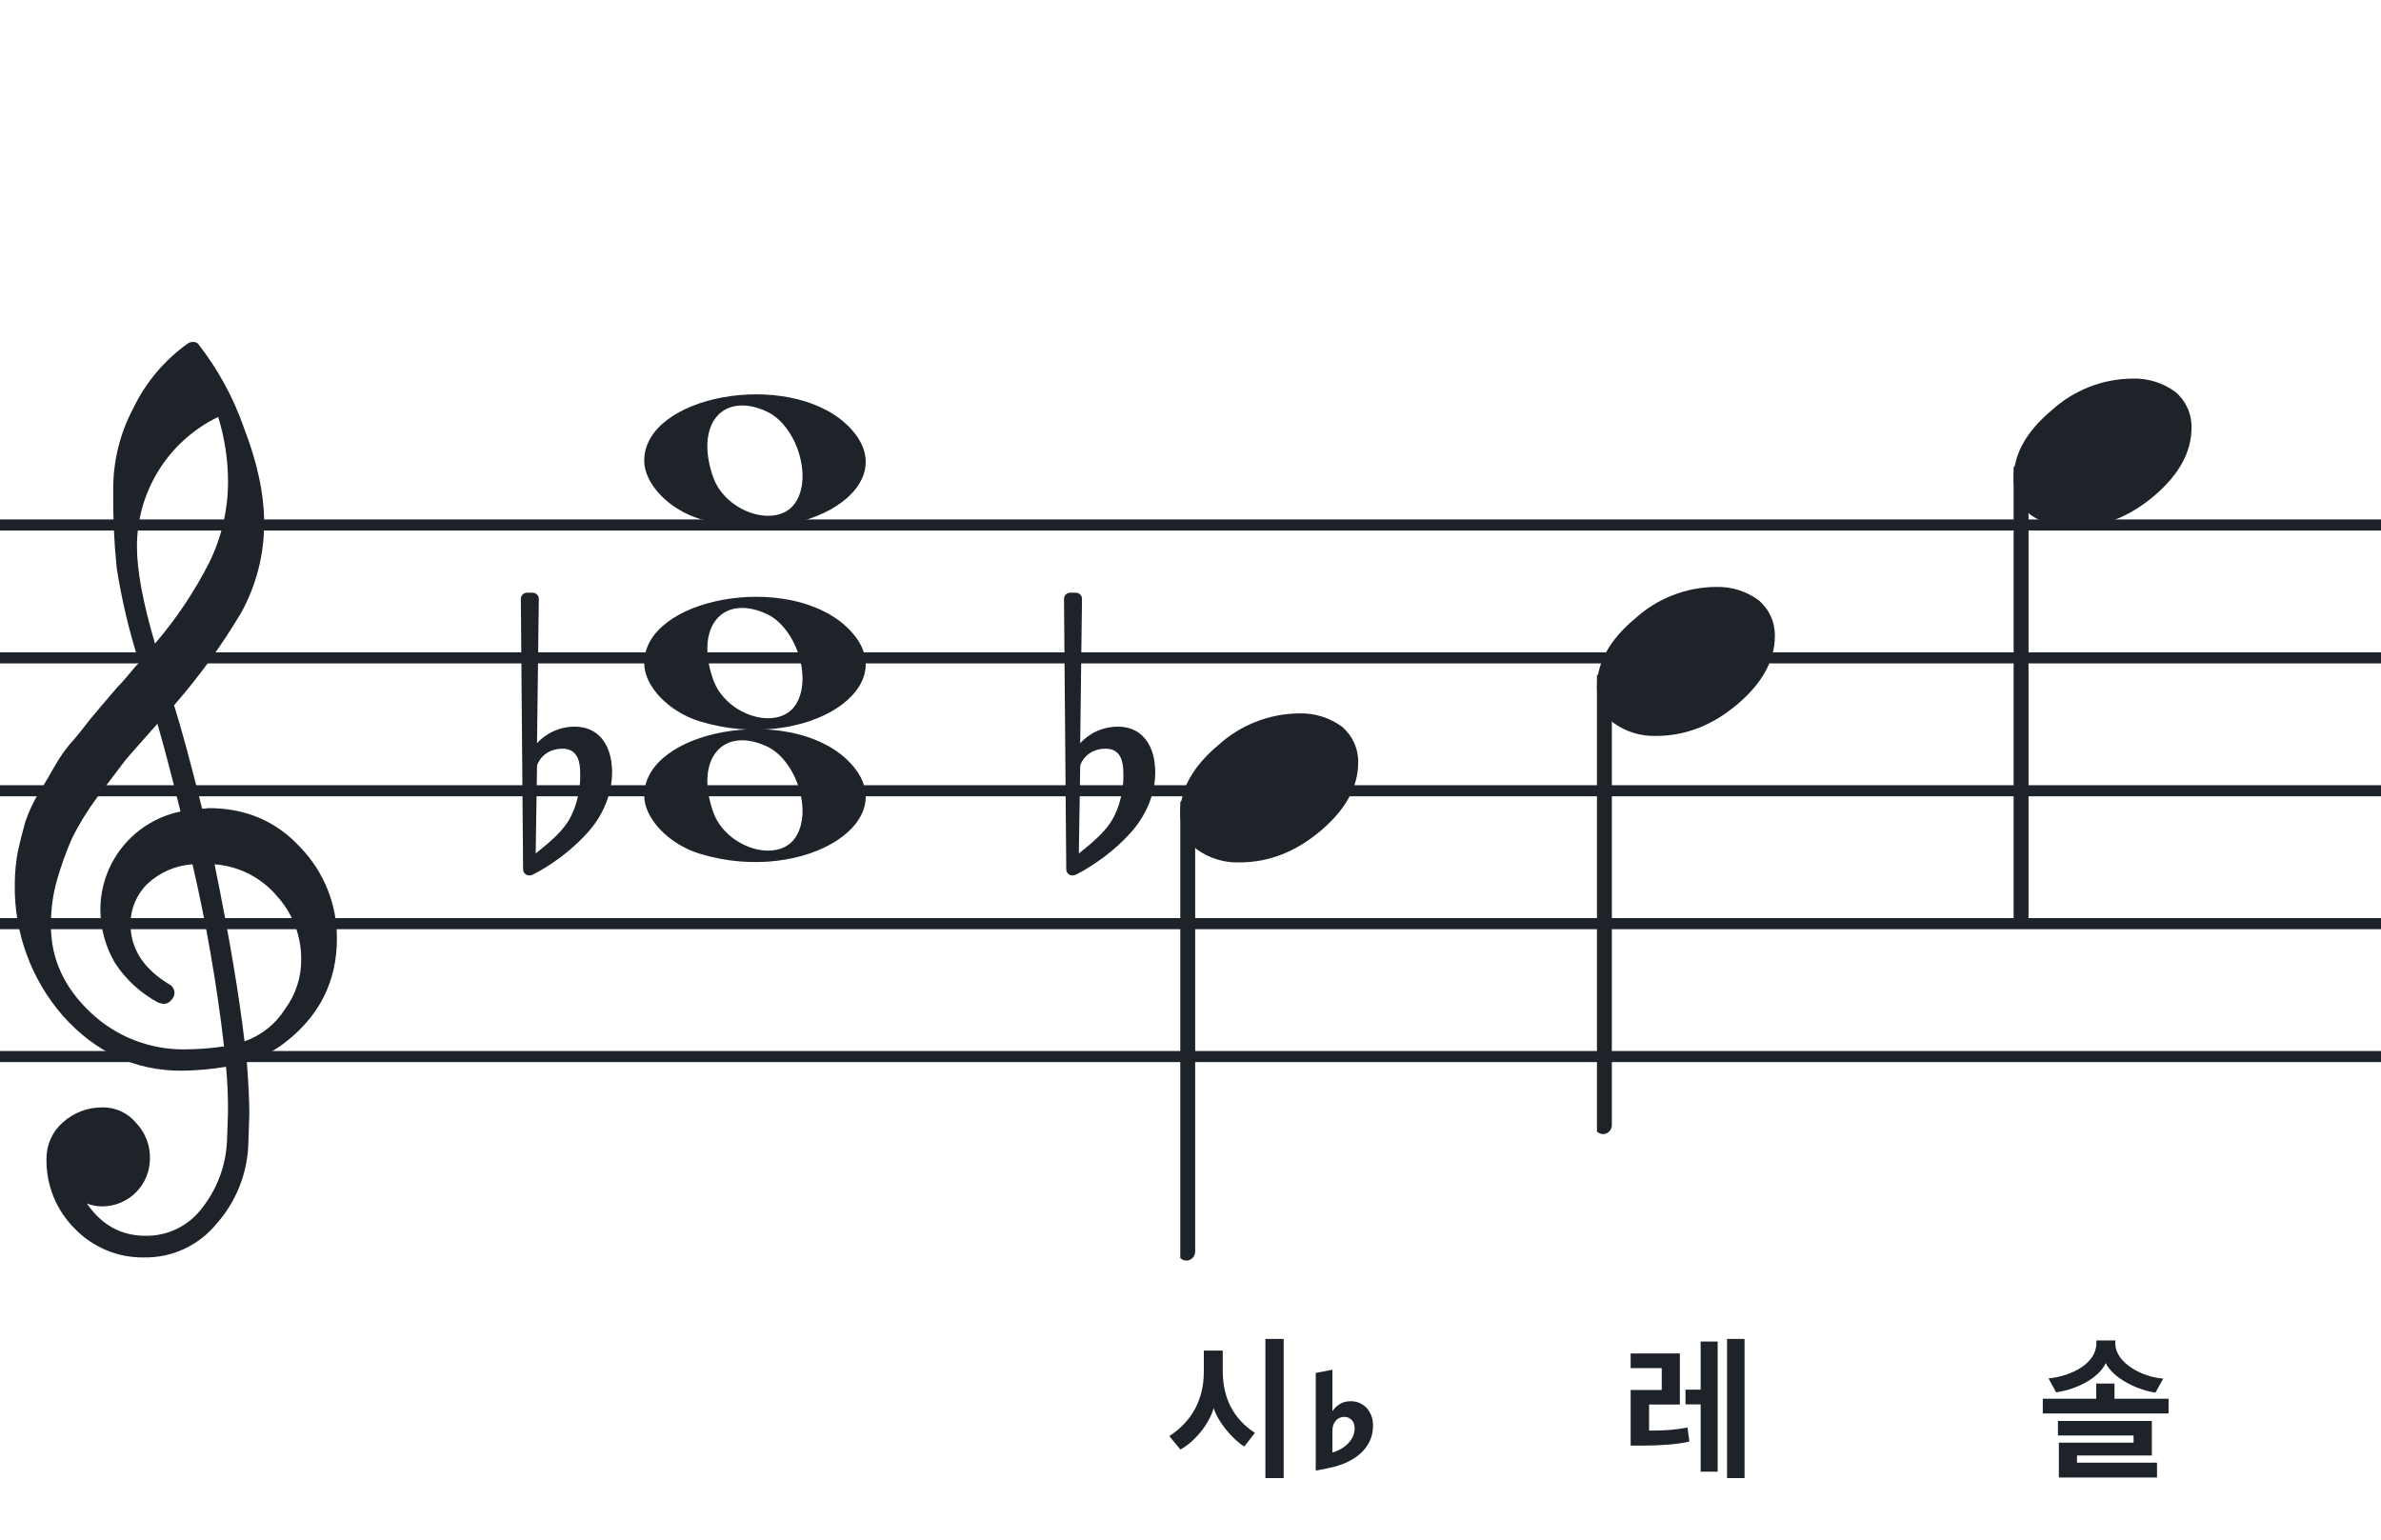 <svg width="320" height="207" viewBox="0 0 320 207" fill="none" xmlns="http://www.w3.org/2000/svg">
<path fill-rule="evenodd" clip-rule="evenodd" d="M192 69.814H128V71.302H192V69.814ZM192 87.674H128V89.162H192V87.674ZM128 105.534H192V107.023H128V105.534ZM192 123.395H128V124.883H192V123.395ZM128 141.255H192V142.744H128V141.255Z" fill="#1E2229"/>
<path fill-rule="evenodd" clip-rule="evenodd" d="M256 69.814H192V71.302H256V69.814ZM256 87.674H192V89.162H256V87.674ZM192 105.534H256V107.023H192V105.534ZM256 123.395H192V124.883H256V123.395ZM192 141.255H256V142.744H192V141.255Z" fill="#1E2229"/>
<path fill-rule="evenodd" clip-rule="evenodd" d="M320 69.814H256V71.302H320V69.814ZM320 87.674H256V89.162H320V87.674ZM256 105.534H320V107.023H256V105.534ZM320 123.395H256V124.883H320V123.395ZM256 141.255H320V142.744H256V141.255Z" fill="#1E2229"/>
<path fill-rule="evenodd" clip-rule="evenodd" d="M128 69.814H64V71.302H128V69.814ZM128 87.674H64V89.162H128V87.674ZM64 105.534H128V107.023H64V105.534ZM128 123.395H64V124.883H128V123.395ZM64 141.255H128V142.744H64V141.255Z" fill="#1E2229"/>
<path fill-rule="evenodd" clip-rule="evenodd" d="M64 69.814H0V71.302H64V69.814ZM64 87.674H0V89.162H64V87.674ZM0 105.534H64V107.023H0V105.534ZM64 123.395H0V124.883H64V123.395ZM0 141.255H64V142.744H0V141.255Z" fill="#1E2229"/>
<g clip-path="url(#clip0_1363_40809)">
<path d="M27.165 108.683H27.568C27.72 108.641 27.876 108.618 28.034 108.614C33.053 108.614 37.175 110.383 40.399 113.922C43.563 117.21 45.315 121.606 45.278 126.169C45.278 131.962 42.88 136.668 38.084 140.284C36.607 141.384 34.943 142.206 33.174 142.712C33.397 145.608 33.509 147.959 33.509 149.763C33.509 150.123 33.465 151.425 33.378 153.668C33.264 157.674 31.741 161.512 29.077 164.506C27.904 165.934 26.424 167.079 24.747 167.857C23.071 168.635 21.241 169.026 19.393 169C17.661 169.031 15.941 168.707 14.34 168.047C12.738 167.387 11.289 166.406 10.082 165.164C8.839 163.936 7.858 162.469 7.199 160.852C6.54 159.234 6.215 157.5 6.246 155.753C6.236 154.822 6.43 153.9 6.812 153.051C7.195 152.202 7.758 151.447 8.462 150.837C9.922 149.528 11.82 148.813 13.782 148.832C14.641 148.82 15.492 149.001 16.272 149.362C17.052 149.723 17.741 150.255 18.288 150.918C18.905 151.559 19.387 152.317 19.707 153.148C20.027 153.978 20.178 154.864 20.15 155.753C20.141 157.444 19.465 159.063 18.269 160.259C17.073 161.455 15.454 162.131 13.763 162.141C13.047 162.142 12.337 162.008 11.671 161.744C13.653 164.64 16.277 166.089 19.542 166.089C21.015 166.117 22.474 165.794 23.797 165.146C25.121 164.499 26.271 163.545 27.152 162.364C29.207 159.768 30.384 156.585 30.511 153.277C30.598 151.125 30.641 149.894 30.641 149.583C30.662 147.511 30.575 145.439 30.38 143.376C28.4 143.706 26.397 143.882 24.39 143.903C18.158 143.903 12.842 141.441 8.443 136.517C4.163 131.602 1.863 125.273 1.987 118.757C1.994 117.299 2.133 115.845 2.403 114.412C2.668 113.199 3.001 111.877 3.403 110.445C3.874 109.086 4.482 107.778 5.215 106.541C5.582 106.007 5.985 105.337 6.457 104.524C6.929 103.71 7.214 103.183 7.388 102.91C8.127 101.607 9.01 100.391 10.02 99.284C10.374 98.875 10.74 98.428 11.125 97.931C11.51 97.435 11.826 97.037 12.099 96.69C12.373 96.342 12.577 96.131 12.72 95.951C12.863 95.771 13.862 94.585 15.749 92.382C16.212 91.927 16.65 91.446 17.059 90.942C17.481 90.42 17.829 90.017 18.096 89.7C18.363 89.384 18.567 89.197 18.716 89.079C17.372 84.909 16.357 80.64 15.681 76.311C15.326 72.824 15.171 69.319 15.216 65.814C15.195 61.995 16.123 58.23 17.916 54.858C19.585 51.39 22.105 48.4 25.241 46.168C25.44 46.036 25.672 45.963 25.911 45.956C26.155 45.936 26.398 46.011 26.587 46.168C29.277 49.588 31.377 53.434 32.801 57.546C34.601 62.214 35.501 66.453 35.501 70.265C35.515 74.5 34.447 78.669 32.398 82.376C29.776 86.777 26.762 90.932 23.391 94.79C24.326 97.724 25.584 102.355 27.165 108.683ZM32.863 139.949C35.124 139.166 37.05 137.632 38.319 135.604C39.746 133.674 40.504 131.331 40.48 128.931C40.499 125.805 39.348 122.784 37.252 120.464C36.207 119.222 34.924 118.201 33.478 117.462C32.033 116.723 30.454 116.281 28.835 116.162C30.767 125.61 32.11 133.539 32.863 139.949ZM6.842 124.431C6.842 128.863 8.636 132.761 12.223 136.126C15.572 139.273 19.993 141.028 24.589 141.036C26.438 141.039 28.284 140.907 30.113 140.638C29.158 132.407 27.742 124.236 25.874 116.162C23.582 116.312 21.416 117.261 19.753 118.844C18.343 120.254 17.547 122.164 17.537 124.158C17.537 127.568 19.352 130.326 22.981 132.432C23.125 132.558 23.241 132.713 23.322 132.886C23.403 133.059 23.447 133.247 23.453 133.438C23.447 133.629 23.401 133.818 23.32 133.992C23.239 134.166 23.124 134.321 22.981 134.45C22.861 134.601 22.708 134.722 22.534 134.804C22.359 134.886 22.168 134.926 21.975 134.921C21.766 134.889 21.559 134.845 21.355 134.791C18.955 133.535 16.919 131.682 15.445 129.409C14.193 127.263 13.519 124.829 13.49 122.345C13.47 119.227 14.533 116.199 16.497 113.777C18.461 111.356 21.205 109.691 24.26 109.067C23.018 104.043 21.984 100.112 21.156 97.273C20.442 98.086 19.573 99.061 18.561 100.203C17.549 101.345 16.96 102.028 16.786 102.252C15.172 104.362 13.931 106.001 13.062 107.168C11.783 108.879 10.659 110.701 9.703 112.612C8.904 114.426 8.228 116.293 7.68 118.198C7.101 120.22 6.821 122.316 6.848 124.418L6.842 124.431ZM29.313 56.037C26.04 57.622 23.28 60.097 21.351 63.18C19.422 66.262 18.401 69.826 18.406 73.462C18.406 76.685 19.215 81.031 20.833 86.497C23.667 83.187 26.103 79.556 28.09 75.678C29.775 72.267 30.65 68.513 30.647 64.709C30.638 61.764 30.191 58.838 29.319 56.025L29.313 56.037Z" fill="#1E2229"/>
</g>
<path d="M94.096 114.756C89.895 113.484 86.581 110.028 86.581 106.919C86.581 98.119 105.792 94.637 113.726 101.998C122.305 109.959 108.304 119.059 94.096 114.756H94.096ZM106.91 112.546C109.247 109.036 107.013 102.083 102.964 100.268C97.019 97.603 93.375 102.145 95.851 109.133C97.564 113.967 104.532 116.117 106.91 112.546Z" fill="#1E2229"/>
<path d="M94.095 96.965C89.894 95.693 86.58 92.237 86.58 89.128C86.58 80.328 105.791 76.846 113.725 84.207C122.304 92.168 108.303 101.268 94.095 96.965H94.095ZM106.909 94.755C109.246 91.245 107.012 84.292 102.963 82.477C97.018 79.812 93.374 84.354 95.85 91.342C97.563 96.175 104.531 98.326 106.909 94.755Z" fill="#1E2229"/>
<path d="M94.095 69.756C89.894 68.484 86.58 65.028 86.58 61.919C86.58 53.119 105.791 49.637 113.725 56.998C122.304 64.959 108.303 74.058 94.095 69.756H94.095ZM106.909 67.545C109.246 64.036 107.012 57.083 102.963 55.268C97.018 52.603 93.374 57.145 95.85 64.133C97.563 68.966 104.531 71.116 106.909 67.545Z" fill="#1E2229"/>
<g clip-path="url(#clip1_1363_40809)">
<path fill-rule="evenodd" clip-rule="evenodd" d="M215.855 90.496C216.085 90.587 216.284 90.752 216.422 90.968C216.561 91.184 216.632 91.441 216.628 91.702V151.15C216.635 151.378 216.581 151.603 216.473 151.8C216.366 151.998 216.208 152.159 216.019 152.266C215.837 152.371 215.633 152.424 215.426 152.42C215.219 152.415 215.017 152.354 214.84 152.242C214.662 152.129 214.515 151.969 214.412 151.778C214.31 151.586 214.257 151.37 214.257 151.15V91.668C214.26 91.466 214.309 91.267 214.398 91.089C214.488 90.911 214.616 90.758 214.773 90.644C214.929 90.529 215.109 90.456 215.297 90.43C215.485 90.404 215.677 90.427 215.855 90.496Z" fill="#1E2229"/>
<path d="M230.591 78.883C232.649 78.817 234.671 79.439 236.335 80.651C237.04 81.24 237.604 81.979 237.985 82.815C238.366 83.65 238.554 84.561 238.536 85.479C238.536 88.749 236.859 91.806 233.506 94.649C230.152 97.492 226.508 98.911 222.573 98.907C220.515 98.974 218.493 98.351 216.829 97.138C216.124 96.55 215.559 95.811 215.179 94.975C214.798 94.139 214.609 93.229 214.628 92.311C214.628 89.049 216.333 85.992 219.744 83.14C222.712 80.435 226.574 78.919 230.591 78.883Z" fill="#1E2229"/>
</g>
<g clip-path="url(#clip2_1363_40809)">
<path fill-rule="evenodd" clip-rule="evenodd" d="M159.855 107.495C160.085 107.586 160.284 107.751 160.422 107.967C160.561 108.183 160.632 108.44 160.628 108.701V168.149C160.635 168.377 160.581 168.602 160.473 168.799C160.366 168.997 160.208 169.158 160.019 169.265C159.837 169.37 159.633 169.423 159.426 169.419C159.219 169.415 159.017 169.353 158.84 169.241C158.662 169.128 158.515 168.968 158.412 168.777C158.31 168.585 158.257 168.369 158.257 168.149V108.667C158.26 108.465 158.309 108.266 158.398 108.088C158.488 107.91 158.616 107.757 158.773 107.643C158.929 107.528 159.109 107.455 159.297 107.429C159.485 107.404 159.677 107.426 159.855 107.495Z" fill="#1E2229"/>
<path d="M174.591 95.882C176.649 95.816 178.671 96.438 180.335 97.65C181.04 98.239 181.604 98.978 181.985 99.814C182.366 100.649 182.554 101.56 182.536 102.478C182.536 105.749 180.859 108.805 177.506 111.648C174.152 114.491 170.508 115.91 166.573 115.906C164.515 115.973 162.493 115.35 160.829 114.137C160.124 113.549 159.559 112.81 159.179 111.974C158.798 111.138 158.609 110.228 158.628 109.31C158.628 106.048 160.333 102.991 163.744 100.139C166.712 97.434 170.574 95.918 174.591 95.882Z" fill="#1E2229"/>
</g>
<g clip-path="url(#clip3_1363_40809)">
<path fill-rule="evenodd" clip-rule="evenodd" d="M271.855 62.495C272.085 62.586 272.284 62.751 272.422 62.967C272.561 63.183 272.632 63.44 272.628 63.701V123.149C272.635 123.377 272.581 123.602 272.473 123.799C272.366 123.997 272.208 124.158 272.019 124.265C271.837 124.37 271.633 124.423 271.426 124.419C271.219 124.415 271.017 124.353 270.84 124.241C270.662 124.128 270.515 123.968 270.412 123.777C270.31 123.585 270.257 123.369 270.257 123.149V63.667C270.26 63.465 270.309 63.266 270.398 63.088C270.488 62.91 270.616 62.757 270.773 62.643C270.929 62.528 271.109 62.455 271.297 62.429C271.485 62.404 271.677 62.426 271.855 62.495Z" fill="#1E2229"/>
<path d="M286.591 50.882C288.649 50.816 290.671 51.438 292.335 52.65C293.04 53.239 293.604 53.978 293.985 54.814C294.366 55.649 294.554 56.56 294.536 57.478C294.536 60.748 292.859 63.805 289.506 66.648C286.152 69.491 282.508 70.91 278.573 70.906C276.515 70.973 274.493 70.35 272.829 69.137C272.124 68.549 271.559 67.81 271.179 66.974C270.798 66.138 270.609 65.228 270.628 64.31C270.628 61.048 272.333 57.991 275.744 55.139C278.712 52.434 282.574 50.918 286.591 50.882Z" fill="#1E2229"/>
</g>
<path d="M155.143 102.255C154.781 99.899 153.331 97.663 150.25 97.663C147.229 97.663 145.477 99.536 145.175 99.899L145.417 80.506C145.417 80.023 145.054 79.66 144.571 79.66H143.846C143.362 79.66 143 80.023 143 80.506L143.302 116.814C143.302 117.298 143.665 117.66 144.148 117.66C144.269 117.66 144.51 117.6 144.631 117.539C144.873 117.419 148.8 115.485 152.062 111.8C154.358 109.202 155.264 106.242 155.264 103.765C155.264 103.221 155.203 102.738 155.143 102.255ZM150.975 104.611C150.975 105.517 150.733 108.296 149.223 110.592C148.196 112.163 146.141 113.794 144.994 114.7L145.175 102.919C145.296 102.376 146.202 100.624 148.618 100.624C150.793 100.624 150.975 102.678 150.975 103.946V104.611Z" fill="#1E2229"/>
<path d="M82.143 102.255C81.781 99.899 80.331 97.663 77.25 97.663C74.229 97.663 72.477 99.536 72.175 99.899L72.416 80.506C72.416 80.023 72.054 79.66 71.571 79.66H70.846C70.362 79.66 70 80.023 70 80.506L70.302 116.814C70.302 117.298 70.665 117.66 71.148 117.66C71.269 117.66 71.51 117.6 71.631 117.539C71.873 117.419 75.8 115.485 79.062 111.8C81.358 109.202 82.264 106.242 82.264 103.765C82.264 103.221 82.204 102.738 82.143 102.255ZM77.975 104.611C77.975 105.517 77.733 108.296 76.223 110.592C75.195 112.163 73.141 113.794 71.994 114.7L72.175 102.919C72.296 102.376 73.202 100.624 75.618 100.624C77.793 100.624 77.975 102.678 77.975 103.946V104.611Z" fill="#1E2229"/>
<path d="M234.463 198.659H232.111V179.948H234.463V198.659ZM230.851 197.798H228.562V188.747H226.525V186.773H228.562V180.305H230.851V197.798ZM226.798 191.855L227.05 193.745C225.454 194.144 222.808 194.291 220.666 194.291H219.154V186.815H223.333V183.875H219.154V181.901H225.769V188.768H221.632V192.275C223.795 192.275 225.202 192.17 226.798 191.855Z" fill="#1E2229"/>
<path d="M289.896 198.575H276.708V193.892H286.746V192.926H276.582V190.973H289.203V195.614H279.144V196.58H289.896V198.575ZM291.45 189.965H274.545V187.991H281.727V185.954H284.184V187.991H291.45V189.965ZM283.008 183.203C282.021 185.282 279.039 186.752 276.33 187.13L275.322 185.261C278.43 184.946 281.748 183.245 281.748 180.536V180.158H284.289V180.536C284.289 183.245 288.048 185.114 290.736 185.282L289.686 187.172C287.208 186.794 283.995 185.24 283.008 183.203Z" fill="#1E2229"/>
<path d="M172.522 198.659H170.065V179.948H172.522V198.659ZM168.658 192.569L167.23 194.417C165.697 193.472 163.744 191.204 163.114 189.251C162.505 191.393 160.573 193.766 158.641 194.816L157.15 193.01C160.174 191.057 161.791 188.096 161.791 184.379V181.523H164.332V184.253C164.332 187.949 165.823 190.742 168.658 192.569Z" fill="#1E2229"/>
<path d="M176.832 197.648V184.523L179.07 184.09V189.609H179.129C179.316 189.289 179.617 188.996 180.031 188.73C180.445 188.457 180.949 188.32 181.543 188.32C182.121 188.32 182.637 188.465 183.09 188.754C183.543 189.035 183.895 189.422 184.145 189.914C184.402 190.398 184.531 190.945 184.531 191.555V191.578C184.531 192.57 184.281 193.457 183.781 194.238C183.289 195.012 182.582 195.664 181.66 196.195C180.738 196.727 179.633 197.113 178.344 197.355L176.832 197.648ZM179.07 195.223C179.625 195.059 180.129 194.82 180.582 194.508C181.035 194.188 181.395 193.812 181.66 193.383C181.926 192.953 182.059 192.484 182.059 191.977V191.953C182.059 191.484 181.926 191.113 181.66 190.84C181.395 190.566 181.062 190.43 180.664 190.43C180.375 190.43 180.109 190.504 179.867 190.652C179.625 190.801 179.43 191.02 179.281 191.309C179.141 191.59 179.07 191.949 179.07 192.387V195.223Z" fill="#1E2229"/>
<defs>
<clipPath id="clip0_1363_40809">
<rect width="43.247" height="123" fill="white" transform="translate(2 46)"/>
</clipPath>
<clipPath id="clip1_1363_40809">
<rect width="24" height="125.46" fill="white" transform="translate(214.628 28.42)"/>
</clipPath>
<clipPath id="clip2_1363_40809">
<rect width="24" height="125.46" fill="white" transform="translate(158.628 45.419)"/>
</clipPath>
<clipPath id="clip3_1363_40809">
<rect width="24" height="125.46" fill="white" transform="translate(270.628 0.419)"/>
</clipPath>
</defs>
</svg>
